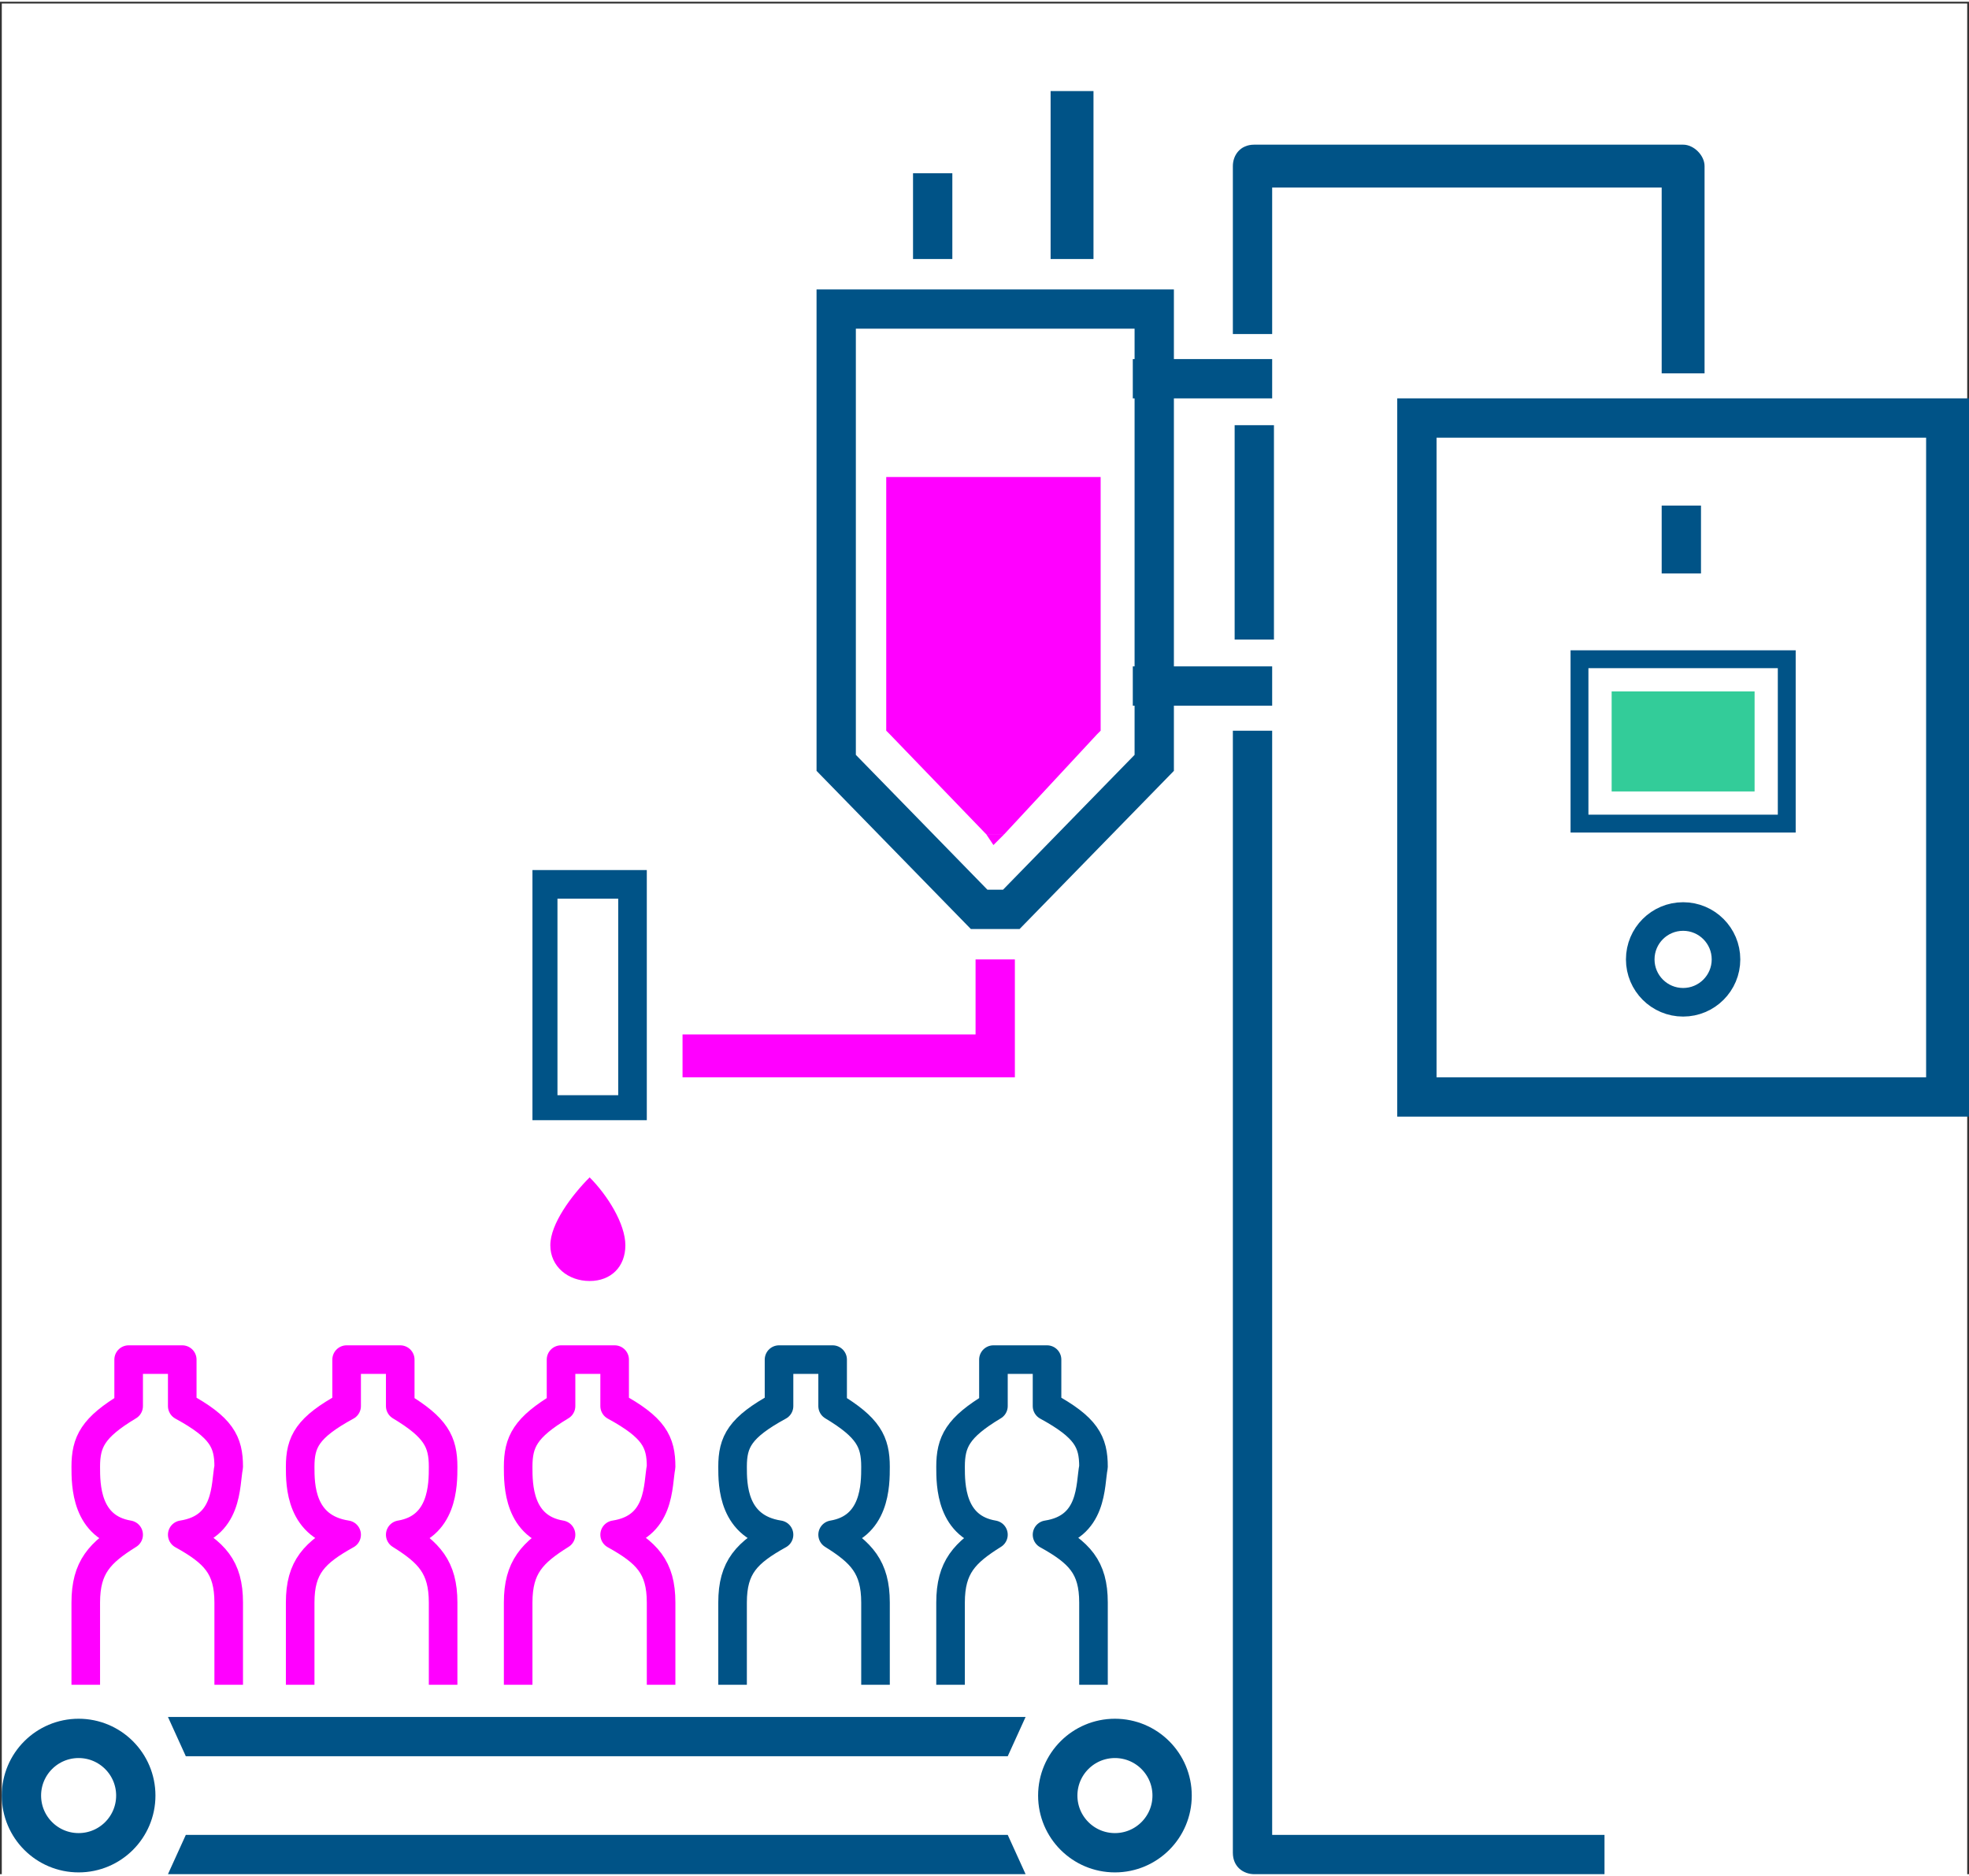 <?xml version="1.0" encoding="UTF-8"?>
<!DOCTYPE svg PUBLIC "-//W3C//DTD SVG 1.1//EN" "http://www.w3.org/Graphics/SVG/1.1/DTD/svg11.dtd">
<!-- Creator: CorelDRAW 2019 (64-Bit) -->
<svg xmlns="http://www.w3.org/2000/svg" xml:space="preserve" width="127px" height="121px" version="1.1" style="shape-rendering:geometricPrecision; text-rendering:geometricPrecision; image-rendering:optimizeQuality; fill-rule:evenodd; clip-rule:evenodd"
viewBox="0 0 5.51 5.24"
 xmlns:xlink="http://www.w3.org/1999/xlink">
 <rect x="0" y="0" width="5.51" height="5.24" fill="#333333" stroke="none"/>
 <defs>
  <style type="text/css">
   <![CDATA[
    .str6 {stroke:#005387;stroke-width:0.05;stroke-miterlimit:22.926}
    .str7 {stroke:#005387;stroke-width:0.11;stroke-miterlimit:22.926}
    .str0 {stroke:white;stroke-width:0.11;stroke-miterlimit:22.926}
    .str2 {stroke:#005387;stroke-width:0.11;stroke-miterlimit:22.926}
    .str3 {stroke:#005387;stroke-width:0.08;stroke-miterlimit:22.926}
    .str4 {stroke:#005387;stroke-width:0.08;stroke-linejoin:round;stroke-miterlimit:22.926}
    .str1 {stroke:fuchsia;stroke-width:0.08;stroke-linejoin:round;stroke-miterlimit:22.926}
    .str5 {stroke:#005387;stroke-width:0.11;stroke-linecap:square;stroke-linejoin:round;stroke-miterlimit:22.926}
    .fil3 {fill:none}
    .fil5 {fill:#33CC99}
    .fil2 {fill:fuchsia}
    .fil0 {fill:white}
    .fil1 {fill:#005387;fill-rule:nonzero}
    .fil4 {fill:fuchsia;fill-rule:nonzero}
   ]]>
  </style>
 </defs>
 <g id="Слой_x0020_1">
  <rect class="fil0 str0" x="0.06" y="0.06" width="5.39" height="5.13"/>
  <g>
   <path class="fil1" d="M1.77 2.51l-0.24 0 0 -0.08 0.24 0 0.04 0.04 -0.04 0.04zm0 -0.08l0.04 0 0 0.04 -0.04 -0.04zm-0.04 0.67l0 -0.63 0.08 0 0 0.63 -0.04 0.03 -0.04 -0.03zm0.08 0l0 0.03 -0.04 0 0.04 -0.03zm-0.28 -0.04l0.24 0 0 0.07 -0.24 0 -0.04 -0.03 0.04 -0.04zm0 0.07l-0.04 0 0 -0.03 0.04 0.03zm0.03 -0.66l0 0.63 -0.07 0 0 -0.63 0.04 -0.04 0.03 0.04zm-0.07 0l0 -0.04 0.04 0 -0.04 0.04z"/>
  </g>
  <path class="fil2" d="M1.65 3.29c0.05,0.05 0.1,0.13 0.1,0.19 0,0.06 -0.04,0.1 -0.1,0.1 -0.06,0 -0.11,-0.04 -0.11,-0.1 0,-0.06 0.06,-0.14 0.11,-0.19z"/>
  <path class="fil3 str1" d="M1.45 4.71l0 -0.23c0,-0.1 0.04,-0.14 0.12,-0.19 -0.12,-0.02 -0.12,-0.14 -0.12,-0.19 0,-0.07 0.02,-0.11 0.12,-0.17l0 -0.13 0.08 0 0.07 0 0 0.13c0.11,0.06 0.13,0.1 0.13,0.17 -0.01,0.05 0,0.17 -0.13,0.19 0.09,0.05 0.13,0.09 0.13,0.19l0 0.23"/>
  <path class="fil3 str1" d="M0.84 4.71l0 -0.23c0,-0.1 0.04,-0.14 0.13,-0.19 -0.13,-0.02 -0.13,-0.14 -0.13,-0.19 0,-0.07 0.02,-0.11 0.13,-0.17l0 -0.13 0.07 0 0.08 0 0 0.13c0.1,0.06 0.12,0.1 0.12,0.17 0,0.05 0,0.17 -0.12,0.19 0.08,0.05 0.12,0.09 0.12,0.19l0 0.23"/>
  <path class="fil3 str1" d="M0.24 4.71l0 -0.23c0,-0.1 0.04,-0.14 0.12,-0.19 -0.12,-0.02 -0.12,-0.14 -0.12,-0.19 0,-0.07 0.02,-0.11 0.12,-0.17l0 -0.13 0.08 0 0.07 0 0 0.13c0.11,0.06 0.13,0.1 0.13,0.17 -0.01,0.05 0,0.17 -0.13,0.19 0.09,0.05 0.13,0.09 0.13,0.19l0 0.23"/>
  <g>
   <path class="fil1" d="M3.23 1l0 0.11 -0.06 0 0 -0.11 0.06 0zm0.28 0.11l-0.28 0 0 -0.11 0.28 0 0 0.11zm0 0l0 -0.11 0.05 0 0 0.11 -0.05 0z"/>
  </g>
  <g>
   <path class="fil1" d="M3.23 1.86l0 0.11 -0.06 0 0 -0.11 0.06 0zm0.28 0.11l-0.28 0 0 -0.11 0.28 0 0 0.11zm0 0l0 -0.11 0.05 0 0 0.11 -0.05 0z"/>
  </g>
  <g>
   <polygon class="fil1" points="3.06,0.25 3.06,0.72 2.94,0.72 2.94,0.25 "/>
  </g>
  <polygon class="fil3 str2" points="3.23,0.86 3.23,2.13 2.83,2.54 2.74,2.54 2.34,2.13 2.34,0.86 "/>
  <g>
   <polygon class="fil2" points="2.52,1.37 2.52,2.02 2.78,2.3 3.05,2.02 3.05,1.37 "/>
   <path id="1" class="fil4" d="M2.48 2.02l0 -0.65 0.08 0 0 0.65 -0.07 0.03 -0.01 -0.03zm0.01 0.03l-0.01 -0.01 0 -0.02 0.01 0.03zm0.27 0.28l-0.27 -0.28 0.06 -0.05 0.26 0.27 0 0.06 -0.05 0zm0.05 0l-0.03 0.03 -0.02 -0.03 0.05 0zm0.26 -0.28l-0.26 0.28 -0.05 -0.06 0.26 -0.27 0.06 0.02 -0.01 0.03zm0.01 -0.03l0 0.02 -0.01 0.01 0.01 -0.03zm0 -0.65l0 0.65 -0.07 0 0 -0.65 0.04 -0.04 0.03 0.04zm-0.03 -0.04l0.03 0 0 0.04 -0.03 -0.04zm-0.53 0l0.53 0 0 0.08 -0.53 0 -0.04 -0.04 0.04 -0.04zm-0.04 0.04l0 -0.04 0.04 0 -0.04 0.04z"/>
  </g>
  <g>
   <path class="fil1" d="M5.39 3.07l0 -1.91 0.12 0 0 1.91 -0.06 0.05 -0.06 -0.05zm0.12 0l0 0.05 -0.06 0 0.06 -0.05zm-1.54 -0.06l1.48 0 0 0.11 -1.48 0 -0.06 -0.05 0.06 -0.06zm0 0.11l-0.06 0 0 -0.05 0.06 0.05zm0.05 -1.96l0 1.91 -0.11 0 0 -1.91 0.06 -0.05 0.05 0.05zm-0.11 0l0 -0.05 0.06 0 -0.06 0.05zm1.54 0.06l-1.48 0 0 -0.11 1.48 0 0.06 0.05 -0.06 0.06zm0 -0.11l0.06 0 0 0.05 -0.06 -0.05z"/>
  </g>
  <g>
   <path class="fil1" d="M3.45 0.87l0.11 0 0 0.06 -0.11 0 0 -0.06zm0.11 -0.41l0 0.41 -0.11 0 0 -0.41 0.06 -0.06 0.05 0.06zm-0.11 0c0,-0.03 0.02,-0.06 0.06,-0.06 0.03,0 0.05,0.03 0.05,0.06l-0.11 0zm1.26 0.06l-1.2 0 0 -0.12 1.2 0 0.06 0.06 -0.06 0.06zm0 -0.12c0.03,0 0.06,0.03 0.06,0.06 0,0.03 -0.03,0.06 -0.06,0.06l0 -0.12zm-0.06 0.58l0 -0.52 0.12 0 0 0.52 -0.12 0zm0 0l0.12 0 0 0.06 -0.12 0 0 -0.06z"/>
  </g>
  <circle class="fil3 str3" cx="4.71" cy="2.68" r="0.12"/>
  <g>
   <polygon class="fil1" points="4.65,1.6 4.65,1.41 4.76,1.41 4.76,1.6 "/>
  </g>
  <path class="fil3 str4" d="M2.05 4.71l0 -0.23c0,-0.1 0.04,-0.14 0.13,-0.19 -0.13,-0.02 -0.13,-0.14 -0.13,-0.19 0,-0.07 0.02,-0.11 0.13,-0.17l0 -0.13 0.07 0 0.08 0 0 0.13c0.1,0.06 0.12,0.1 0.12,0.17 0,0.05 0,0.17 -0.12,0.19 0.08,0.05 0.12,0.09 0.12,0.19l0 0.23"/>
  <path class="fil3 str4" d="M2.66 4.71l0 -0.23c0,-0.1 0.04,-0.14 0.12,-0.19 -0.12,-0.02 -0.12,-0.14 -0.12,-0.19 0,-0.07 0.02,-0.11 0.12,-0.17l0 -0.13 0.08 0 0.07 0 0 0.13c0.11,0.06 0.13,0.1 0.13,0.17 -0.01,0.05 0,0.17 -0.13,0.19 0.09,0.05 0.13,0.09 0.13,0.19l0 0.23"/>
  <line class="fil3 str5" x1="3.51" y1="1.73" x2="3.51" y2= "1.24" />
  <g>
   <path class="fil1" d="M3.56 2.1l-0.11 0 0 -0.06 0.11 0 0 0.06zm-0.11 3.08l0 -3.08 0.11 0 0 3.08 -0.05 0.06 -0.06 -0.06zm0.11 0c0,0.04 -0.02,0.06 -0.05,0.06 -0.03,0 -0.06,-0.02 -0.06,-0.06l0.11 0zm0.87 0.06l-0.92 0 0 -0.11 0.92 0 0 0.11zm0 0l0 -0.11 0.06 0 0 0.11 -0.06 0z"/>
  </g>
  <circle class="fil3 str2" cx="3.12" cy="5.02" r="0.16"/>
  <circle class="fil3 str2" cx="0.22" cy="5.02" r="0.16"/>
  <g>
   <path class="fil4" d="M2.73 2.95l0 -0.27 0.11 0 0 0.27 -0.06 0.06 -0.05 -0.06zm0.11 0l0 0.06 -0.06 0 0.06 -0.06zm-0.93 -0.06l0.87 0 0 0.12 -0.87 0 0 -0.12z"/>
  </g>
  <polygon class="fil3 str6" points="4.42,1.84 5,1.84 5,2.3 4.42,2.3 "/>
  <polygon class="fil5" points="4.51,2.21 4.91,2.21 4.91,1.93 4.51,1.93 "/>
  <line class="fil3 str7" x1="2.61" y1="0.72" x2="2.61" y2= "0.48" />
  <path class="fil1" d="M2.87 5.24l-2.4 0 0.05 -0.11 2.3 0 0.05 0.11zm-2.4 -0.44l2.4 0 -0.05 0.11 -2.3 0 -0.05 -0.11z"/>
 </g>
</svg>
